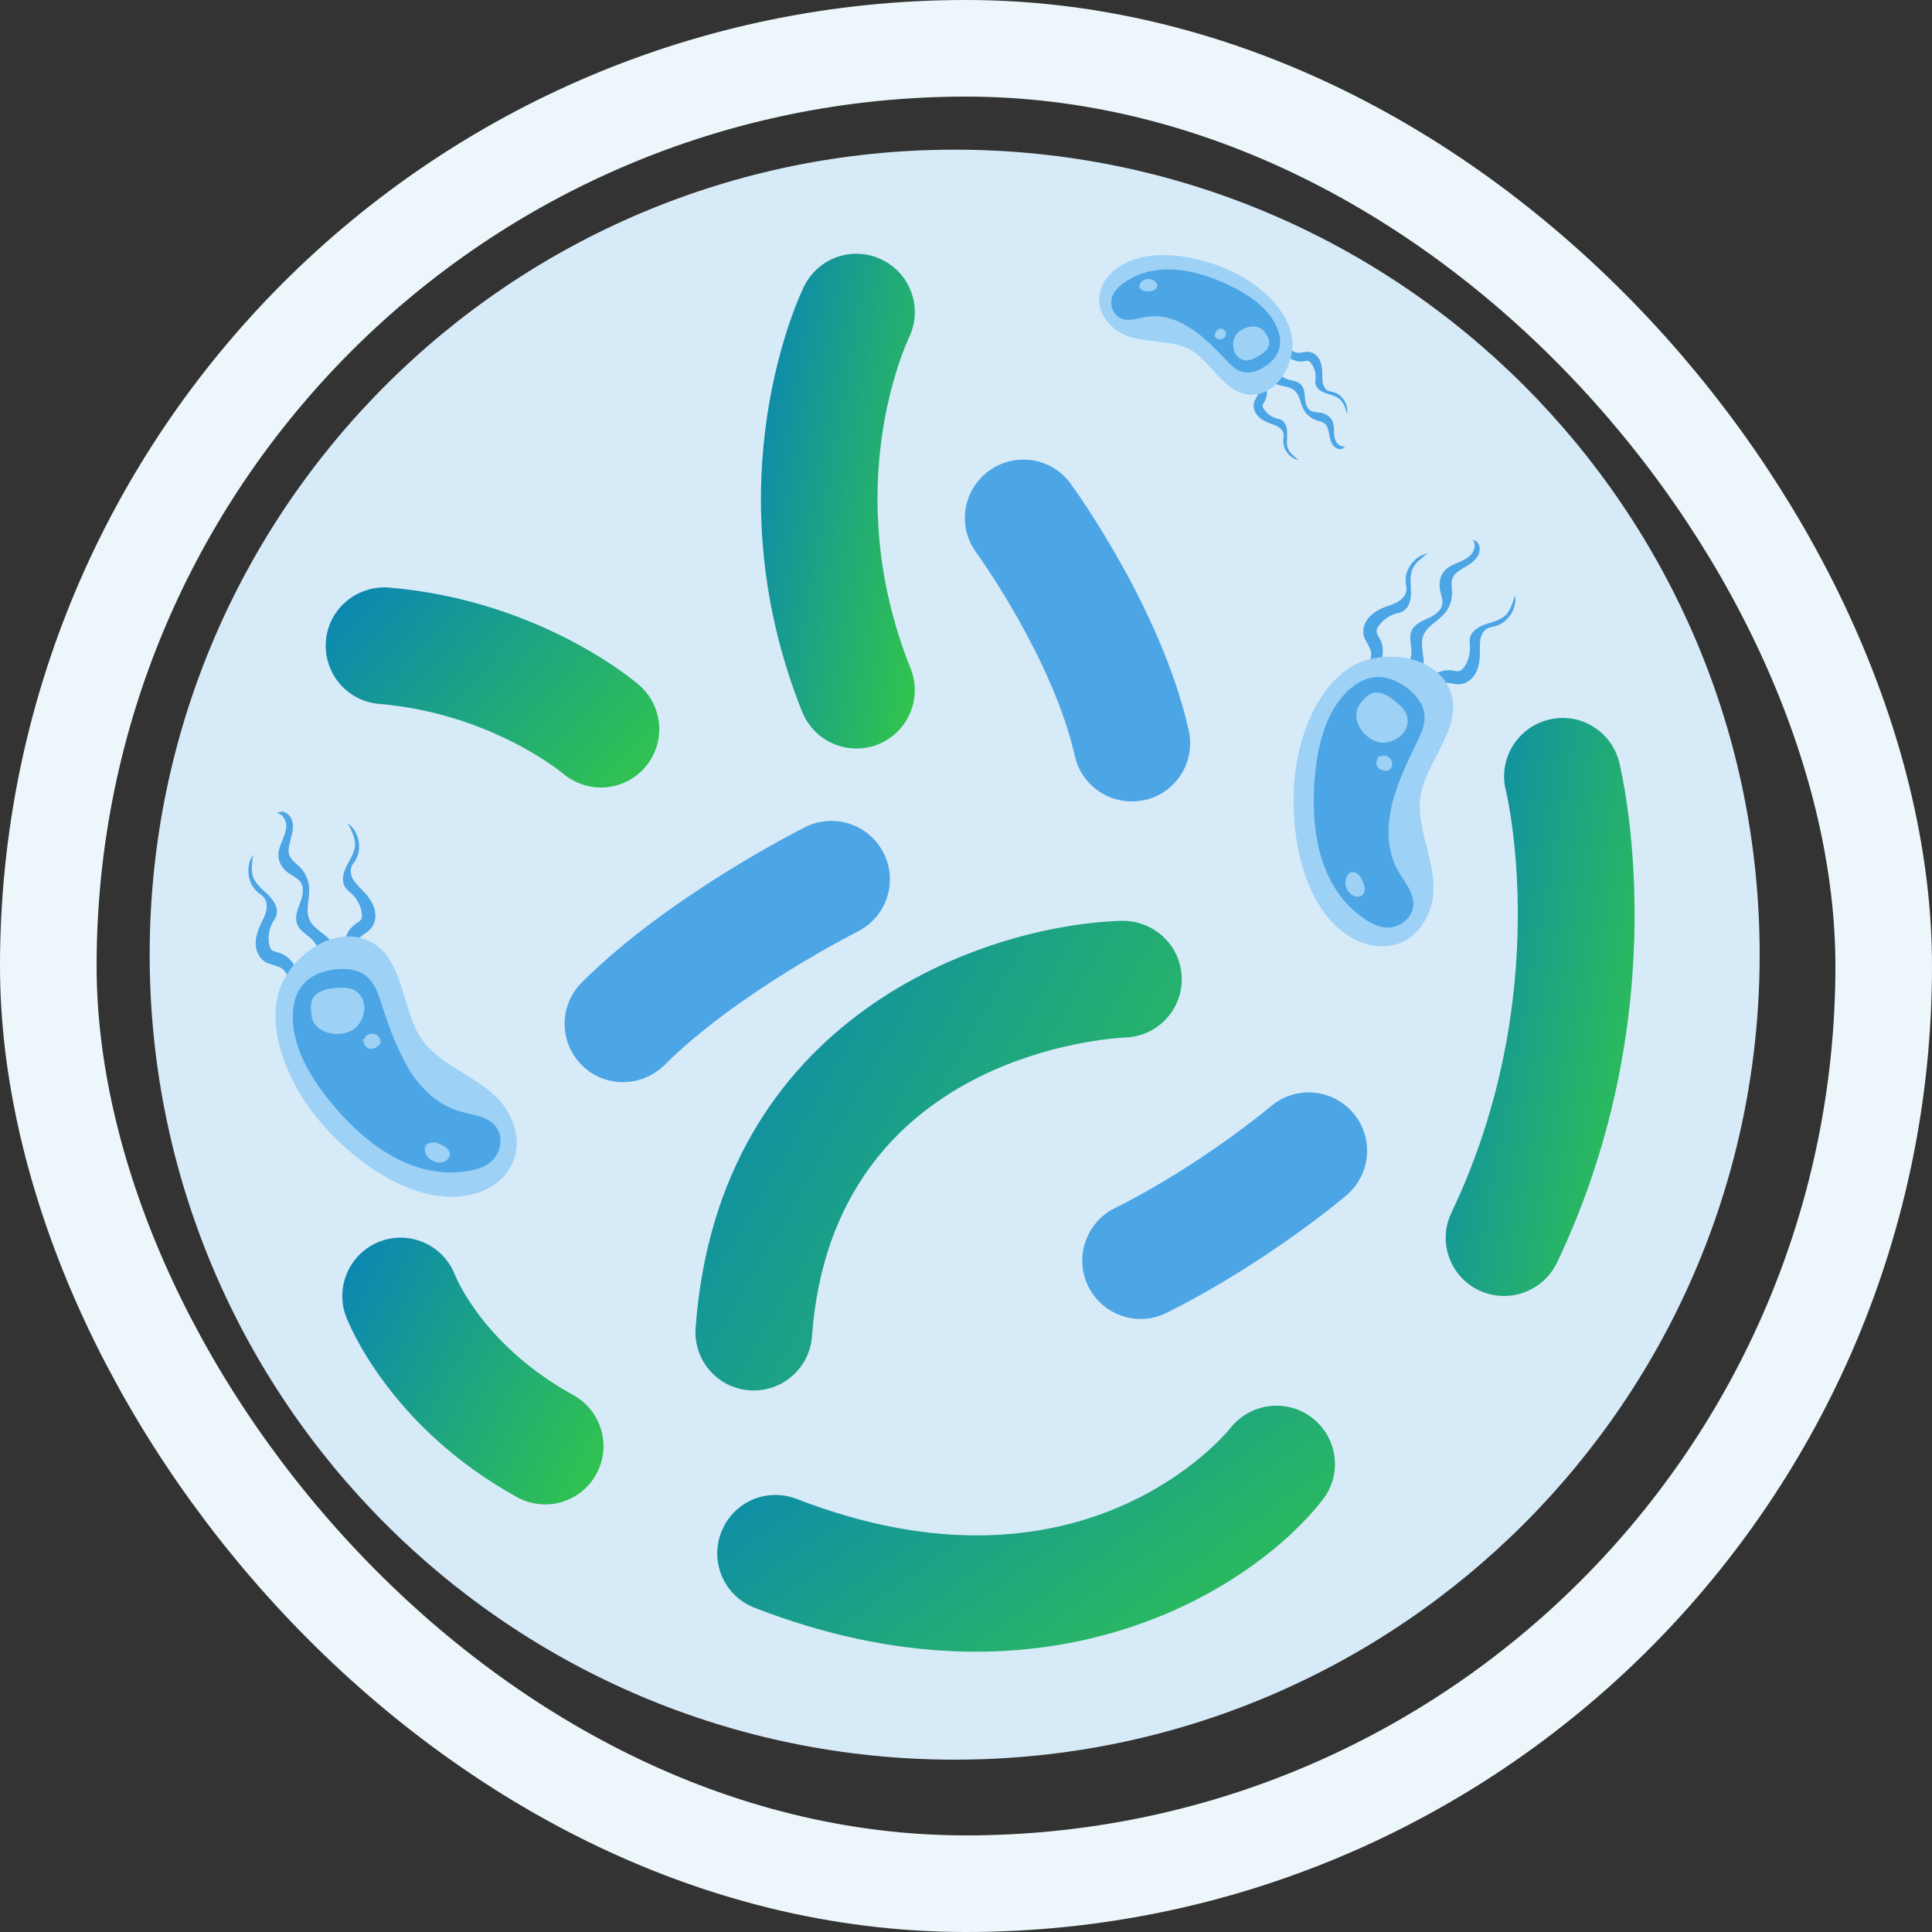 <svg width="60" height="60" viewBox="0 0 60 60" fill="none" xmlns="http://www.w3.org/2000/svg">
<rect x="0" y="0" width="60" height="60" fill="#333333" stroke="none"/>
<path d="M29.648 54.648C43.456 54.648 54.648 43.456 54.648 29.648C54.648 15.841 43.456 4.648 29.648 4.648C15.841 4.648 4.648 15.841 4.648 29.648C4.648 43.456 15.841 54.648 29.648 54.648Z" fill="#D7EAF8"/>
<path d="M42.751 19.604C42.751 19.674 42.797 19.738 42.832 19.803C43.008 20.089 42.978 20.487 42.762 20.75C42.651 20.709 42.552 20.645 42.464 20.563C42.599 20.492 42.61 20.3 42.552 20.153C42.493 20.013 42.394 19.89 42.353 19.744C42.3 19.54 42.382 19.317 42.528 19.16C42.675 19.002 42.867 18.902 43.066 18.832C43.201 18.785 43.335 18.744 43.452 18.663C43.569 18.587 43.668 18.464 43.68 18.323C43.686 18.253 43.668 18.189 43.657 18.119C43.604 17.692 43.926 17.259 44.347 17.183C44.259 17.242 44.171 17.312 44.095 17.382C44.008 17.458 43.926 17.546 43.873 17.657C43.774 17.867 43.815 18.119 43.82 18.358C43.826 18.592 43.774 18.867 43.569 18.984C43.499 19.025 43.417 19.037 43.335 19.06C43.113 19.13 42.92 19.276 42.791 19.475C42.774 19.51 42.751 19.557 42.751 19.604Z" fill="#4CA5E5"/>
<path d="M45.34 20.832C45.276 20.861 45.2 20.837 45.13 20.826C44.797 20.767 44.44 20.931 44.27 21.223C44.352 21.311 44.446 21.381 44.551 21.434C44.569 21.282 44.75 21.206 44.902 21.206C45.054 21.206 45.206 21.264 45.358 21.247C45.568 21.223 45.75 21.066 45.843 20.878C45.937 20.691 45.96 20.469 45.96 20.259C45.96 20.118 45.949 19.978 45.978 19.838C46.007 19.697 46.089 19.563 46.217 19.505C46.282 19.475 46.352 19.469 46.416 19.452C46.831 19.352 47.13 18.896 47.048 18.476C47.024 18.581 46.989 18.68 46.948 18.785C46.907 18.896 46.855 19.002 46.773 19.089C46.609 19.259 46.364 19.311 46.136 19.387C45.913 19.463 45.674 19.61 45.645 19.844C45.633 19.925 45.65 20.007 45.65 20.089C45.662 20.323 45.592 20.557 45.452 20.744C45.422 20.773 45.387 20.814 45.34 20.832Z" fill="#4CA5E5"/>
<path d="M44.112 20.896C43.96 20.814 43.808 20.732 43.656 20.644C43.819 20.551 43.849 20.329 43.831 20.148C43.814 19.966 43.761 19.767 43.837 19.592C43.925 19.387 44.159 19.288 44.363 19.195C44.568 19.101 44.784 18.949 44.796 18.721C44.802 18.551 44.714 18.388 44.708 18.212C44.702 18.078 44.726 17.943 44.79 17.826C44.895 17.639 45.088 17.552 45.281 17.47C45.433 17.405 45.597 17.335 45.702 17.201C45.807 17.072 45.837 16.862 45.72 16.739C45.778 16.797 45.86 16.791 45.913 16.885C45.959 16.973 45.965 17.078 45.936 17.172C45.895 17.3 45.801 17.4 45.696 17.481C45.591 17.563 45.474 17.622 45.363 17.692C45.269 17.75 45.182 17.82 45.129 17.914C45.047 18.066 45.094 18.23 45.094 18.393C45.1 18.639 45.012 18.885 44.849 19.066C44.632 19.311 44.281 19.463 44.188 19.779C44.071 20.148 44.357 20.604 44.112 20.896Z" fill="#4CA5E5"/>
<path d="M40.417 26.801C40.669 27.731 41.16 28.684 42.037 29.157C42.826 29.584 43.761 29.432 44.235 28.619C44.966 27.38 44.048 26.199 44.095 24.924C44.141 23.732 45.556 22.574 45.001 21.37C44.51 20.3 42.843 20.148 41.937 20.726C41.014 21.311 40.522 22.463 40.306 23.492C40.113 24.41 40.113 25.673 40.417 26.801Z" fill="#9DD1F6"/>
<path d="M43.142 25.486C43.084 26.018 43.148 26.555 43.405 27.023C43.604 27.38 43.925 27.719 43.89 28.128C43.855 28.52 43.464 28.818 43.072 28.806C42.809 28.795 42.569 28.672 42.353 28.52C41.02 27.602 40.722 25.901 40.815 24.386C40.862 23.644 40.979 22.878 41.312 22.212C41.616 21.604 42.218 20.925 42.967 21.036C43.259 21.083 43.528 21.229 43.762 21.416C43.984 21.604 44.183 21.843 44.23 22.136C44.276 22.41 44.177 22.691 44.054 22.942C43.756 23.556 43.452 24.176 43.265 24.843C43.206 25.047 43.165 25.269 43.142 25.486Z" fill="#4CA5E5"/>
<path d="M42.132 22.1C42.038 22.603 42.599 23.159 43.09 23.053C43.272 23.012 43.441 22.925 43.564 22.784C43.687 22.644 43.745 22.451 43.704 22.27C43.658 22.065 43.494 21.907 43.33 21.779C43.219 21.691 43.102 21.603 42.968 21.551C42.833 21.498 42.675 21.492 42.547 21.556C42.465 21.598 42.395 21.668 42.336 21.738C42.249 21.843 42.155 21.96 42.132 22.1Z" fill="#9DD1F6"/>
<path d="M42.913 23.463C43.019 23.451 43.136 23.498 43.194 23.585C43.252 23.673 43.247 23.808 43.176 23.884C43.159 23.907 43.136 23.919 43.106 23.93C43.083 23.936 43.065 23.936 43.042 23.936C42.937 23.93 42.814 23.895 42.767 23.796C42.715 23.691 42.773 23.562 42.837 23.463C42.861 23.48 42.89 23.498 42.919 23.504" fill="#9DD1F6"/>
<path d="M41.926 27.105C41.996 27.07 42.084 27.082 42.148 27.128C42.213 27.169 42.259 27.239 42.294 27.31C42.318 27.362 42.341 27.415 42.359 27.473C42.388 27.579 42.394 27.707 42.324 27.783C42.236 27.877 42.078 27.859 41.979 27.789C41.797 27.666 41.727 27.397 41.838 27.204C41.856 27.158 41.885 27.122 41.926 27.105Z" fill="#9DD1F6"/>
<path d="M40.64 11.214C40.593 11.197 40.54 11.208 40.494 11.22C40.266 11.261 40.014 11.15 39.891 10.945C39.944 10.887 40.014 10.834 40.084 10.799C40.096 10.904 40.225 10.957 40.33 10.957C40.435 10.957 40.54 10.916 40.646 10.928C40.792 10.939 40.92 11.05 40.985 11.185C41.049 11.319 41.066 11.471 41.066 11.618C41.066 11.717 41.061 11.816 41.084 11.91C41.107 12.004 41.16 12.097 41.248 12.138C41.289 12.155 41.341 12.161 41.388 12.173C41.68 12.237 41.885 12.559 41.832 12.851C41.815 12.781 41.791 12.705 41.762 12.635C41.733 12.559 41.692 12.483 41.639 12.424C41.523 12.307 41.353 12.272 41.195 12.22C41.037 12.167 40.874 12.068 40.85 11.904C40.844 11.846 40.85 11.793 40.856 11.735C40.868 11.571 40.815 11.407 40.716 11.278C40.698 11.255 40.675 11.226 40.64 11.214Z" fill="#4CA5E5"/>
<path d="M39.212 12.611C39.212 12.559 39.242 12.518 39.271 12.471C39.388 12.272 39.37 11.992 39.218 11.81C39.142 11.84 39.072 11.886 39.014 11.939C39.107 11.986 39.119 12.126 39.078 12.226C39.037 12.325 38.967 12.413 38.944 12.512C38.908 12.658 38.967 12.81 39.066 12.921C39.166 13.032 39.306 13.097 39.441 13.149C39.534 13.184 39.628 13.214 39.709 13.266C39.791 13.319 39.861 13.406 39.867 13.5C39.873 13.547 39.861 13.594 39.856 13.64C39.821 13.939 40.049 14.243 40.341 14.289C40.277 14.248 40.218 14.202 40.166 14.149C40.107 14.096 40.049 14.032 40.014 13.962C39.943 13.816 39.973 13.64 39.973 13.477C39.978 13.313 39.938 13.12 39.797 13.044C39.745 13.015 39.692 13.009 39.633 12.991C39.476 12.945 39.341 12.839 39.254 12.705C39.23 12.676 39.212 12.646 39.212 12.611Z" fill="#4CA5E5"/>
<path d="M39.471 11.793C39.564 11.717 39.652 11.635 39.745 11.559C39.763 11.688 39.903 11.764 40.032 11.793C40.16 11.828 40.301 11.84 40.394 11.933C40.505 12.044 40.517 12.22 40.529 12.372C40.54 12.53 40.587 12.711 40.733 12.769C40.844 12.816 40.973 12.799 41.084 12.834C41.172 12.863 41.26 12.91 41.318 12.98C41.417 13.097 41.423 13.243 41.429 13.389C41.435 13.506 41.441 13.629 41.499 13.728C41.558 13.828 41.686 13.898 41.797 13.851C41.745 13.874 41.727 13.933 41.657 13.944C41.593 13.956 41.517 13.933 41.464 13.892C41.388 13.833 41.347 13.752 41.318 13.664C41.289 13.576 41.283 13.483 41.26 13.395C41.242 13.319 41.219 13.243 41.172 13.184C41.09 13.097 40.973 13.085 40.868 13.044C40.704 12.992 40.57 12.869 40.488 12.723C40.383 12.518 40.365 12.255 40.184 12.114C39.967 11.951 39.599 12.021 39.471 11.793Z" fill="#4CA5E5"/>
<path d="M36.506 7.94C35.834 7.876 35.097 7.963 34.571 8.425C34.103 8.835 33.975 9.484 34.39 9.992C35.021 10.77 36.021 10.46 36.84 10.799C37.605 11.121 38.021 12.325 38.944 12.255C39.763 12.191 40.272 11.138 40.114 10.407C39.956 9.665 39.324 9.063 38.705 8.671C38.143 8.326 37.319 8.016 36.506 7.94Z" fill="#9DD1F6"/>
<path d="M36.706 10.039C36.372 9.87 36.004 9.782 35.636 9.835C35.355 9.875 35.057 10.004 34.794 9.881C34.548 9.764 34.449 9.431 34.554 9.18C34.624 9.01 34.765 8.882 34.917 8.776C35.84 8.127 37.027 8.349 37.992 8.776C38.465 8.987 38.939 9.25 39.296 9.63C39.617 9.975 39.915 10.536 39.658 10.998C39.559 11.179 39.395 11.319 39.214 11.425C39.038 11.524 38.834 11.594 38.629 11.559C38.436 11.524 38.278 11.39 38.144 11.249C37.816 10.904 37.483 10.554 37.097 10.273C36.975 10.191 36.84 10.109 36.706 10.039Z" fill="#4CA5E5"/>
<path d="M39.161 10.203C38.857 10.021 38.354 10.249 38.301 10.6C38.284 10.729 38.301 10.863 38.36 10.974C38.424 11.085 38.535 11.173 38.664 11.191C38.81 11.208 38.95 11.138 39.079 11.062C39.166 11.009 39.248 10.957 39.319 10.881C39.383 10.805 39.43 10.706 39.418 10.606C39.412 10.542 39.383 10.483 39.348 10.425C39.301 10.343 39.248 10.255 39.161 10.203Z" fill="#9DD1F6"/>
<path d="M38.079 10.384C38.061 10.46 38.003 10.518 37.927 10.536C37.851 10.553 37.769 10.518 37.734 10.454C37.722 10.437 37.722 10.419 37.722 10.396C37.722 10.378 37.728 10.366 37.734 10.355C37.763 10.285 37.816 10.214 37.892 10.209C37.974 10.197 38.044 10.267 38.09 10.337C38.073 10.349 38.055 10.366 38.044 10.384" fill="#9DD1F6"/>
<path d="M35.94 8.852C35.946 8.905 35.917 8.957 35.87 8.993C35.823 9.022 35.77 9.039 35.718 9.045C35.677 9.051 35.636 9.051 35.595 9.045C35.519 9.039 35.437 9.016 35.402 8.946C35.361 8.87 35.414 8.77 35.484 8.718C35.607 8.63 35.8 8.648 35.899 8.764C35.922 8.794 35.94 8.823 35.94 8.852Z" fill="#9DD1F6"/>
<path d="M8.426 29.49C8.479 29.543 8.555 29.555 8.631 29.578C8.964 29.666 9.227 29.982 9.257 30.326C9.145 30.373 9.023 30.397 8.906 30.402C8.952 30.25 8.824 30.098 8.678 30.034C8.532 29.97 8.368 29.952 8.233 29.87C8.046 29.759 7.947 29.531 7.941 29.315C7.935 29.099 8.011 28.882 8.105 28.684C8.169 28.555 8.239 28.426 8.268 28.28C8.298 28.134 8.286 27.976 8.192 27.865C8.146 27.812 8.087 27.771 8.029 27.731C7.684 27.456 7.608 26.9 7.865 26.544C7.842 26.655 7.83 26.76 7.824 26.871C7.818 26.994 7.818 27.117 7.859 27.228C7.935 27.456 8.146 27.614 8.321 27.783C8.496 27.953 8.654 28.192 8.584 28.426C8.561 28.508 8.508 28.578 8.467 28.648C8.35 28.859 8.315 29.11 8.362 29.344C8.38 29.403 8.391 29.45 8.426 29.49Z" fill="#4CA5E5"/>
<path d="M11.225 28.532C11.196 28.602 11.126 28.637 11.062 28.678C10.775 28.871 10.629 29.251 10.711 29.59C10.834 29.596 10.95 29.584 11.067 29.543C10.974 29.42 11.05 29.233 11.161 29.122C11.278 29.017 11.424 28.947 11.529 28.824C11.67 28.654 11.687 28.409 11.623 28.204C11.559 27.994 11.418 27.818 11.266 27.66C11.167 27.555 11.056 27.456 10.98 27.333C10.904 27.21 10.863 27.052 10.915 26.918C10.939 26.854 10.986 26.795 11.027 26.737C11.266 26.362 11.155 25.813 10.793 25.561C10.851 25.655 10.898 25.754 10.939 25.86C10.986 25.971 11.027 26.088 11.027 26.21C11.027 26.456 10.88 26.666 10.769 26.883C10.658 27.099 10.588 27.38 10.734 27.573C10.781 27.643 10.851 27.69 10.915 27.748C11.091 27.912 11.208 28.134 11.237 28.374C11.243 28.438 11.243 28.491 11.225 28.532Z" fill="#4CA5E5"/>
<path d="M10.361 29.461C10.191 29.508 10.016 29.555 9.847 29.602C9.905 29.415 9.765 29.233 9.619 29.11C9.472 28.988 9.291 28.877 9.227 28.695C9.145 28.479 9.244 28.239 9.326 28.023C9.408 27.807 9.461 27.538 9.309 27.362C9.192 27.234 9.011 27.169 8.882 27.052C8.783 26.959 8.701 26.842 8.666 26.707C8.607 26.491 8.689 26.287 8.771 26.094C8.835 25.936 8.905 25.766 8.888 25.597C8.87 25.427 8.742 25.252 8.572 25.246C8.66 25.246 8.712 25.182 8.818 25.217C8.911 25.246 8.993 25.322 9.04 25.41C9.104 25.532 9.11 25.673 9.087 25.807C9.063 25.942 9.022 26.07 8.993 26.205C8.964 26.316 8.946 26.433 8.981 26.538C9.034 26.707 9.18 26.801 9.303 26.918C9.484 27.093 9.589 27.339 9.601 27.59C9.619 27.93 9.467 28.292 9.624 28.59C9.794 28.935 10.332 29.07 10.361 29.461Z" fill="#4CA5E5"/>
<path d="M11.869 36.489C12.723 36.998 13.77 37.348 14.758 37.068C15.646 36.816 16.225 36.033 15.997 35.092C15.646 33.647 14.12 33.437 13.243 32.461C12.419 31.549 12.641 29.672 11.361 29.181C10.226 28.742 8.888 29.83 8.63 30.899C8.373 31.993 8.829 33.197 9.408 34.115C9.928 34.934 10.835 35.869 11.869 36.489Z" fill="#9DD1F6"/>
<path d="M12.939 33.554C13.278 33.987 13.711 34.343 14.237 34.501C14.641 34.624 15.12 34.647 15.389 34.975C15.646 35.285 15.565 35.793 15.266 36.062C15.068 36.243 14.799 36.325 14.53 36.366C12.881 36.641 11.443 35.6 10.425 34.413C9.928 33.835 9.467 33.18 9.233 32.443C9.022 31.777 8.975 30.841 9.619 30.385C9.87 30.21 10.174 30.122 10.478 30.099C10.776 30.075 11.098 30.11 11.343 30.291C11.577 30.461 11.706 30.742 11.793 31.017C12.01 31.689 12.238 32.361 12.577 32.987C12.676 33.186 12.799 33.379 12.939 33.554Z" fill="#4CA5E5"/>
<path d="M9.758 31.777C10.05 32.215 10.869 32.227 11.155 31.794C11.261 31.636 11.325 31.449 11.313 31.256C11.302 31.069 11.208 30.876 11.05 30.777C10.869 30.66 10.635 30.666 10.419 30.683C10.273 30.695 10.121 30.718 9.986 30.777C9.852 30.835 9.729 30.941 9.682 31.081C9.653 31.174 9.653 31.274 9.659 31.367C9.659 31.508 9.682 31.654 9.758 31.777Z" fill="#9DD1F6"/>
<path d="M11.32 32.221C11.39 32.133 11.507 32.086 11.618 32.11C11.729 32.133 11.817 32.233 11.822 32.344C11.822 32.373 11.817 32.402 11.805 32.425C11.793 32.443 11.776 32.461 11.758 32.472C11.671 32.542 11.559 32.601 11.454 32.566C11.337 32.525 11.29 32.39 11.267 32.273C11.296 32.273 11.331 32.262 11.355 32.244" fill="#9DD1F6"/>
<path d="M13.201 35.624C13.225 35.548 13.301 35.495 13.383 35.483C13.465 35.472 13.546 35.483 13.617 35.513C13.675 35.53 13.728 35.559 13.78 35.589C13.88 35.647 13.973 35.735 13.973 35.846C13.973 35.974 13.845 36.074 13.722 36.097C13.5 36.138 13.254 35.986 13.201 35.77C13.19 35.717 13.184 35.67 13.201 35.624Z" fill="#9DD1F6"/>
<path d="M26.596 23.246C25.877 23.246 25.199 22.814 24.912 22.106C22.059 14.967 24.848 9.138 24.971 8.893C25.415 7.993 26.497 7.624 27.397 8.069C28.291 8.507 28.666 9.589 28.227 10.489C28.134 10.694 26.046 15.178 28.28 20.762C28.654 21.691 28.198 22.744 27.268 23.118C27.052 23.205 26.824 23.246 26.596 23.246Z" fill="url(#paint0_linear_504_16151)"/>
<path d="M46.708 40.248C46.445 40.248 46.182 40.19 45.93 40.073C45.024 39.64 44.644 38.559 45.077 37.658C48.298 30.899 46.784 24.614 46.766 24.55C46.521 23.579 47.117 22.597 48.088 22.352C49.058 22.106 50.041 22.697 50.286 23.673C50.362 23.983 52.128 31.303 48.351 39.219C48.035 39.868 47.386 40.248 46.708 40.248Z" fill="url(#paint1_linear_504_16151)"/>
<path d="M23.409 43.183C23.363 43.183 23.322 43.183 23.275 43.178C22.275 43.107 21.527 42.236 21.603 41.236C22.31 31.555 30.566 28.736 34.828 28.596C35.828 28.579 36.663 29.35 36.699 30.35C36.734 31.35 35.95 32.186 34.95 32.221C34.565 32.239 25.859 32.689 25.216 41.505C25.146 42.458 24.345 43.183 23.409 43.183Z" fill="url(#paint2_linear_504_16151)"/>
<path d="M18.658 24.457C18.243 24.457 17.822 24.31 17.477 24.018C17.424 23.971 15.202 22.147 11.776 21.861C10.777 21.779 10.04 20.902 10.122 19.902C10.204 18.902 11.086 18.172 12.08 18.247C16.758 18.639 19.728 21.165 19.85 21.276C20.605 21.931 20.686 23.077 20.032 23.831C19.669 24.246 19.166 24.457 18.658 24.457Z" fill="url(#paint3_linear_504_16151)"/>
<path d="M24.263 50.234C23.988 50.141 23.713 50.041 23.433 49.93C22.497 49.568 22.035 48.521 22.398 47.586C22.761 46.65 23.795 46.188 24.742 46.551C33.565 49.971 38.032 44.575 38.219 44.341C38.839 43.563 39.979 43.423 40.762 44.043C41.545 44.657 41.692 45.785 41.078 46.574C39.037 49.205 32.969 53.228 24.263 50.234Z" fill="url(#paint4_linear_504_16151)"/>
<path d="M16.932 46.721C16.634 46.721 16.336 46.65 16.061 46.498C12.068 44.3 10.799 41.026 10.746 40.886C10.396 39.95 10.869 38.904 11.805 38.553C12.734 38.202 13.775 38.67 14.132 39.599C14.178 39.716 15.055 41.815 17.803 43.324C18.68 43.809 19.002 44.908 18.516 45.785C18.189 46.381 17.569 46.721 16.932 46.721Z" fill="url(#paint5_linear_504_16151)"/>
<path d="M19.346 33.607C18.884 33.607 18.416 33.431 18.066 33.075C17.358 32.367 17.358 31.221 18.066 30.514C20.743 27.836 24.836 25.772 25.011 25.684C25.906 25.24 26.993 25.597 27.443 26.497C27.894 27.392 27.531 28.479 26.637 28.929C26.602 28.947 22.895 30.818 20.632 33.081C20.276 33.425 19.814 33.607 19.346 33.607Z" fill="#4CA5E5"/>
<path d="M35.144 24.889C34.314 24.889 33.566 24.316 33.379 23.474C32.695 20.446 30.344 17.189 30.315 17.154C29.724 16.348 29.9 15.213 30.713 14.623C31.519 14.032 32.654 14.208 33.244 15.014C33.361 15.172 36.068 18.902 36.916 22.679C37.138 23.656 36.524 24.626 35.548 24.849C35.407 24.872 35.273 24.889 35.144 24.889Z" fill="#4CA5E5"/>
<path d="M34.385 40.634C34.145 40.465 33.941 40.237 33.8 39.956C33.356 39.062 33.718 37.974 34.613 37.524C37.291 36.191 39.448 34.373 39.471 34.355C40.237 33.706 41.377 33.806 42.026 34.566C42.675 35.332 42.576 36.472 41.816 37.121C41.717 37.208 39.296 39.243 36.233 40.769C35.619 41.079 34.911 41.003 34.385 40.634Z" fill="#4CA5E5"/>
<rect x="1.5" y="1.5" width="57" height="57" rx="28.5" stroke="#EDF7FB" stroke-width="3"/>
<defs>
<linearGradient id="paint0_linear_504_16151" x1="23.632" y1="7.88" x2="30.806" y2="9.135" gradientUnits="userSpaceOnUse">
<stop stop-color="#0983B8"/>
<stop offset="1" stop-color="#32C64A"/>
</linearGradient>
<linearGradient id="paint1_linear_504_16151" x1="44.898" y1="22.296" x2="53.677" y2="23.91" gradientUnits="userSpaceOnUse">
<stop stop-color="#0983B8"/>
<stop offset="1" stop-color="#32C64A"/>
</linearGradient>
<linearGradient id="paint2_linear_504_16151" x1="21.597" y1="28.596" x2="39.045" y2="38.757" gradientUnits="userSpaceOnUse">
<stop stop-color="#0983B8"/>
<stop offset="1" stop-color="#32C64A"/>
</linearGradient>
<linearGradient id="paint3_linear_504_16151" x1="10.116" y1="18.242" x2="18.644" y2="26.238" gradientUnits="userSpaceOnUse">
<stop stop-color="#0983B8"/>
<stop offset="1" stop-color="#32C64A"/>
</linearGradient>
<linearGradient id="paint4_linear_504_16151" x1="22.274" y1="43.655" x2="32.185" y2="57.652" gradientUnits="userSpaceOnUse">
<stop stop-color="#0983B8"/>
<stop offset="1" stop-color="#32C64A"/>
</linearGradient>
<linearGradient id="paint5_linear_504_16151" x1="10.631" y1="38.436" x2="20.259" y2="43.74" gradientUnits="userSpaceOnUse">
<stop stop-color="#0983B8"/>
<stop offset="1" stop-color="#32C64A"/>
</linearGradient>
</defs>
</svg>
